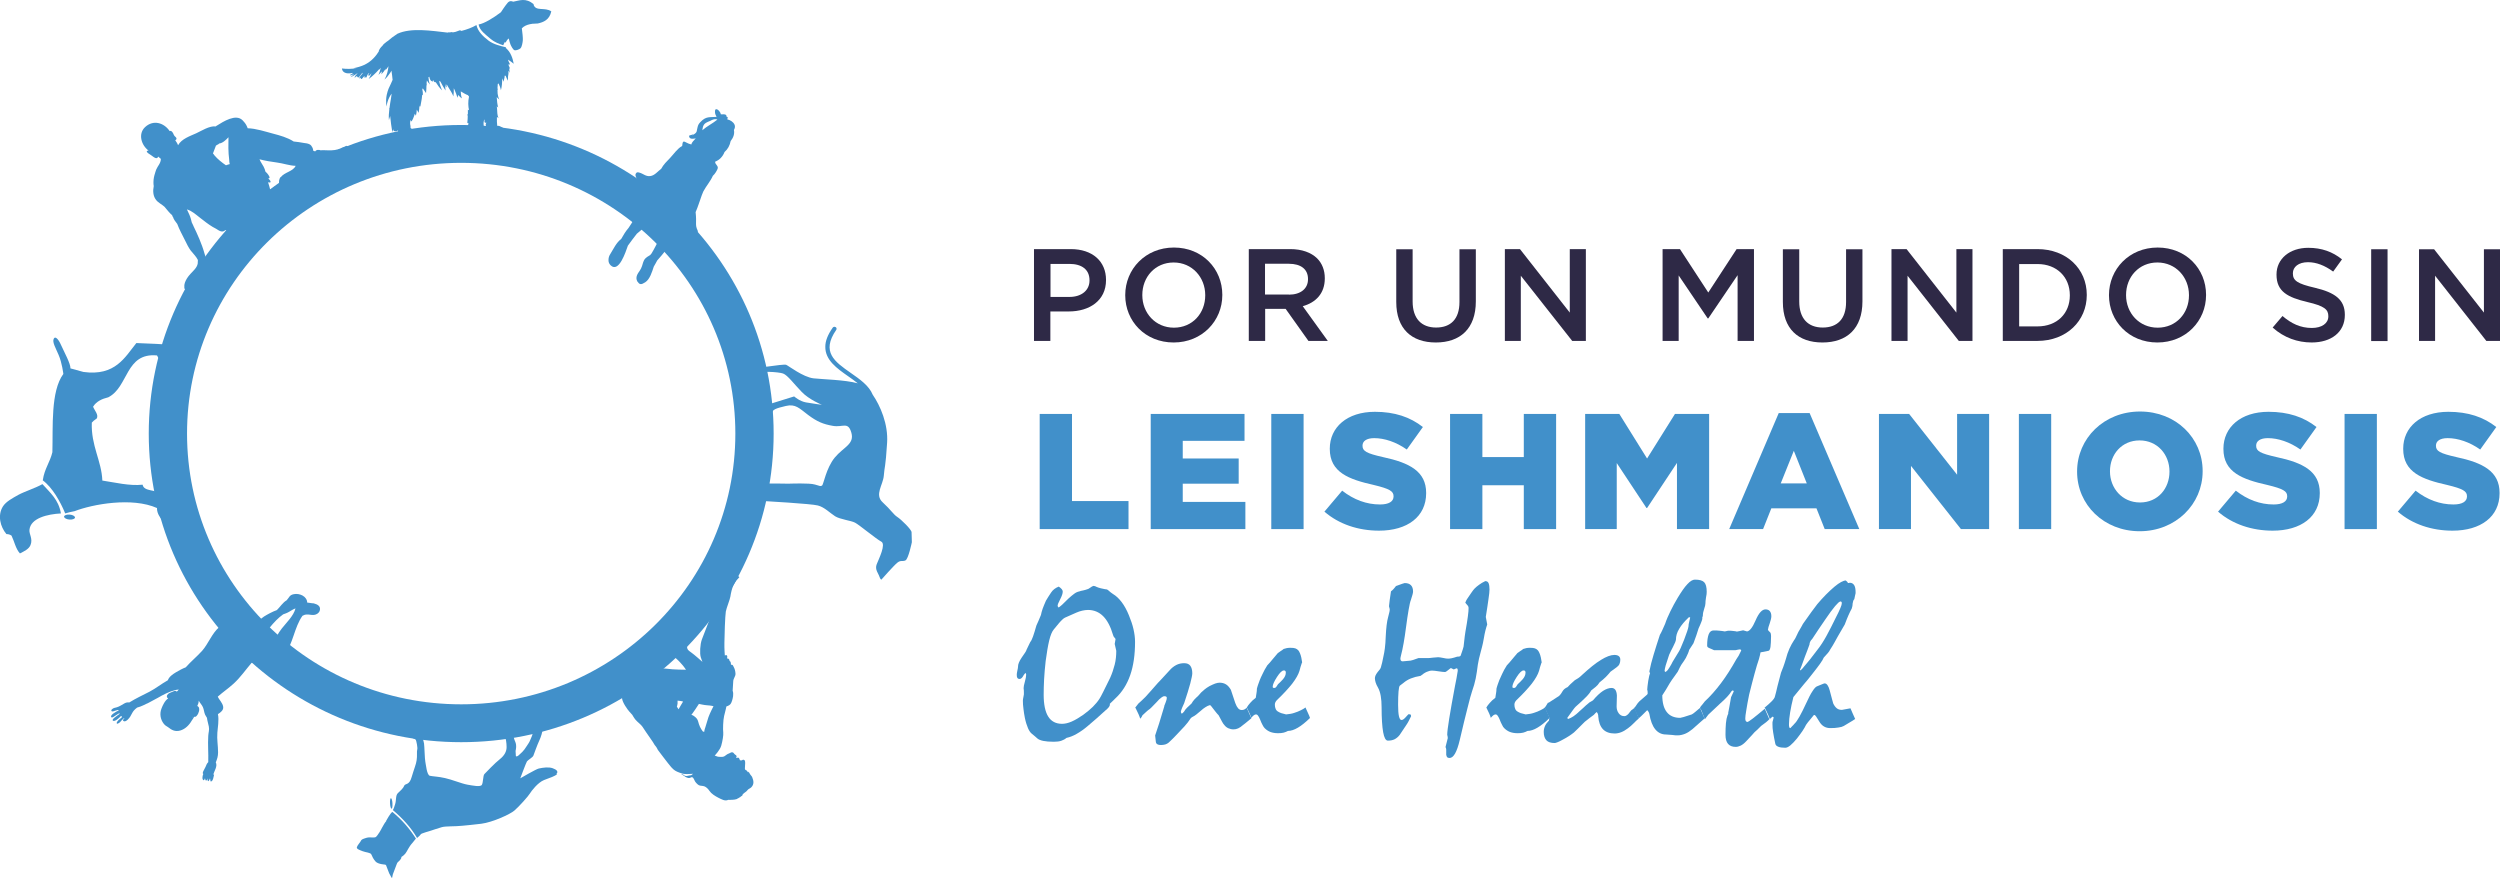 <?xml version="1.0" encoding="UTF-8"?>
<svg id="Capa_2" xmlns="http://www.w3.org/2000/svg" xmlns:xlink="http://www.w3.org/1999/xlink" viewBox="0 0 175.63 61.7">
  <defs>
    <style>
      .cls-1 {
        fill: none;
      }

      .cls-2 {
        clip-path: url(#clippath-1);
      }

      .cls-3 {
        clip-path: url(#clippath-3);
      }

      .cls-4 {
        clip-path: url(#clippath-4);
      }

      .cls-5 {
        clip-path: url(#clippath-2);
      }

      .cls-6 {
        clip-path: url(#clippath-5);
      }

      .cls-7 {
        fill: #2e2946;
      }

      .cls-8 {
        fill: #4190ca;
      }

      .cls-9 {
        clip-path: url(#clippath);
      }
    </style>
    <clipPath id="clippath">
      <rect class="cls-1" width="175.63" height="61.7"/>
    </clipPath>
    <clipPath id="clippath-1">
      <rect class="cls-1" width="175.63" height="61.7"/>
    </clipPath>
    <clipPath id="clippath-2">
      <rect class="cls-1" width="175.63" height="61.7"/>
    </clipPath>
    <clipPath id="clippath-3">
      <rect class="cls-1" width="175.63" height="61.7"/>
    </clipPath>
    <clipPath id="clippath-4">
      <rect class="cls-1" width="175.63" height="61.7"/>
    </clipPath>
    <clipPath id="clippath-5">
      <rect class="cls-1" width="175.63" height="61.7"/>
    </clipPath>
  </defs>
  <g id="Capa_1-2" data-name="Capa_1">
    <g>
      <g class="cls-9">
        <path class="cls-7" d="M75.13,20.86c.87,0,1.41-.48,1.41-1.15v-.02c0-.76-.55-1.15-1.41-1.15h-1.33v2.32h1.33ZM72.64,17.5h2.58c1.53,0,2.48.86,2.48,2.16v.02c0,1.45-1.18,2.2-2.61,2.2h-1.3v2.07h-1.15v-6.45Z"/>
        <path class="cls-7" d="M84.67,20.75v-.02c0-1.25-.92-2.29-2.22-2.29s-2.2,1.02-2.2,2.28v.02c0,1.25.92,2.28,2.22,2.28s2.2-1.01,2.2-2.27M79.05,20.75v-.02c0-1.82,1.42-3.34,3.42-3.34s3.4,1.5,3.4,3.32v.02c0,1.81-1.42,3.33-3.42,3.33s-3.4-1.5-3.4-3.32"/>
        <path class="cls-7" d="M90.55,20.7c.82,0,1.34-.42,1.34-1.08v-.02c0-.69-.5-1.07-1.35-1.07h-1.67v2.16h1.68ZM87.73,17.5h2.91c.82,0,1.47.24,1.89.65.35.35.54.83.54,1.39v.02c0,1.06-.64,1.7-1.55,1.95l1.76,2.44h-1.36l-1.6-2.25h-1.44v2.25h-1.15v-6.45Z"/>
        <path class="cls-7" d="M98.09,21.22v-3.71h1.15v3.67c0,1.2.62,1.83,1.65,1.83s1.64-.6,1.64-1.79v-3.71h1.15v3.66c0,1.92-1.1,2.89-2.81,2.89s-2.78-.97-2.78-2.84"/>
      </g>
      <polygon class="cls-7" points="105.72 17.5 106.78 17.5 110.28 21.96 110.28 17.5 111.41 17.5 111.41 23.95 110.45 23.95 106.84 19.37 106.84 23.95 105.72 23.95 105.72 17.5"/>
      <polygon class="cls-7" points="116.8 17.5 118.02 17.5 120.01 20.55 122 17.5 123.22 17.5 123.22 23.95 122.07 23.95 122.07 19.33 120.01 22.37 119.97 22.37 117.93 19.35 117.93 23.95 116.8 23.95 116.8 17.5"/>
      <g class="cls-2">
        <path class="cls-7" d="M125.25,21.22v-3.71h1.15v3.67c0,1.2.62,1.83,1.65,1.83s1.64-.6,1.64-1.79v-3.71h1.15v3.66c0,1.92-1.1,2.89-2.81,2.89s-2.78-.97-2.78-2.84"/>
      </g>
      <polygon class="cls-7" points="132.88 17.5 133.94 17.5 137.44 21.96 137.44 17.5 138.57 17.5 138.57 23.95 137.61 23.95 134.01 19.37 134.01 23.95 132.88 23.95 132.88 17.5"/>
      <g class="cls-5">
        <path class="cls-7" d="M141.85,18.54v4.39h1.29c1.37,0,2.27-.91,2.27-2.17v-.02c0-1.26-.9-2.19-2.27-2.19h-1.29ZM140.7,17.5h2.43c2.05,0,3.47,1.39,3.47,3.21v.02c0,1.81-1.42,3.22-3.47,3.22h-2.43v-6.45Z"/>
        <path class="cls-7" d="M153.78,20.75v-.02c0-1.25-.92-2.29-2.22-2.29s-2.2,1.02-2.2,2.28v.02c0,1.25.92,2.28,2.22,2.28s2.2-1.01,2.2-2.27M148.16,20.75v-.02c0-1.82,1.42-3.34,3.42-3.34s3.4,1.5,3.4,3.32v.02c0,1.81-1.42,3.33-3.42,3.33s-3.4-1.5-3.4-3.32"/>
        <path class="cls-7" d="M159.66,23.01l.69-.81c.62.53,1.26.84,2.06.84.71,0,1.16-.33,1.16-.81v-.02c0-.46-.26-.71-1.47-.99-1.39-.33-2.17-.74-2.17-1.92v-.02c0-1.1.93-1.87,2.23-1.87.95,0,1.71.28,2.37.81l-.62.86c-.59-.43-1.18-.66-1.77-.66-.67,0-1.06.34-1.06.77v.02c0,.5.3.72,1.56,1.01,1.38.33,2.09.82,2.09,1.89v.02c0,1.21-.96,1.93-2.33,1.93-1,0-1.94-.34-2.72-1.03"/>
      </g>
      <rect class="cls-7" x="166.58" y="17.51" width="1.15" height="6.45"/>
      <polygon class="cls-7" points="174.5 17.51 174.5 21.96 171 17.51 169.94 17.51 169.94 23.95 171.07 23.95 171.07 19.37 174.67 23.95 175.63 23.95 175.63 17.51 174.5 17.51"/>
      <polygon class="cls-8" points="73.04 29.08 75.31 29.08 75.31 35.2 79.28 35.2 79.28 37.17 73.04 37.17 73.04 29.08"/>
      <polygon class="cls-8" points="80.84 29.08 87.43 29.08 87.43 30.97 83.09 30.97 83.09 32.21 87.02 32.21 87.02 33.98 83.09 33.98 83.09 35.26 87.49 35.26 87.49 37.17 80.84 37.17 80.84 29.08"/>
      <rect class="cls-8" x="89.31" y="29.08" width="2.27" height="8.09"/>
      <g class="cls-3">
        <path class="cls-8" d="M93.03,35.96l1.26-1.49c.82.64,1.71.97,2.66.97.62,0,.95-.21.95-.56v-.02c0-.35-.27-.52-1.39-.79-1.74-.39-3.09-.88-3.09-2.53v-.02c0-1.5,1.21-2.59,3.17-2.59,1.39,0,2.48.37,3.37,1.07l-1.13,1.58c-.75-.53-1.57-.8-2.29-.8-.55,0-.82.22-.82.52v.02c0,.37.28.53,1.43.79,1.87.4,3.04,1,3.04,2.52v.02c0,1.65-1.32,2.63-3.31,2.63-1.45,0-2.82-.45-3.84-1.34"/>
      </g>
      <polygon class="cls-8" points="101.87 29.08 104.14 29.08 104.14 32.11 107.05 32.11 107.05 29.08 109.32 29.08 109.32 37.17 107.05 37.17 107.05 34.09 104.14 34.09 104.14 37.17 101.87 37.17 101.87 29.08"/>
      <polygon class="cls-8" points="111.36 29.08 113.76 29.08 115.71 32.21 117.67 29.08 120.07 29.08 120.07 37.17 117.81 37.17 117.81 32.52 115.71 35.69 115.67 35.69 113.58 32.53 113.58 37.17 111.36 37.17 111.36 29.08"/>
      <path class="cls-8" d="M126.93,33.96l-.91-2.29-.92,2.29h1.84ZM124.94,29.02h2.19l3.49,8.15h-2.43l-.58-1.46h-3.17l-.58,1.46h-2.38l3.48-8.15Z"/>
      <polygon class="cls-8" points="132 29.08 134.12 29.08 137.49 33.35 137.49 29.08 139.74 29.08 139.74 37.17 137.76 37.17 134.25 32.73 134.25 37.17 132 37.17 132 29.08"/>
      <rect class="cls-8" x="141.83" y="29.08" width="2.27" height="8.09"/>
      <g class="cls-4">
        <path class="cls-8" d="M152.41,33.14v-.02c0-1.18-.84-2.18-2.1-2.18s-2.08.99-2.08,2.16v.02c0,1.17.85,2.18,2.11,2.18s2.07-.99,2.07-2.16M145.92,33.14v-.02c0-2.32,1.89-4.21,4.42-4.21s4.4,1.86,4.4,4.18v.02c0,2.32-1.9,4.21-4.42,4.21s-4.4-1.86-4.4-4.18"/>
        <path class="cls-8" d="M155.81,35.96l1.26-1.49c.82.64,1.71.97,2.66.97.62,0,.95-.21.95-.56v-.02c0-.35-.27-.52-1.39-.79-1.74-.39-3.09-.88-3.09-2.53v-.02c0-1.5,1.21-2.59,3.17-2.59,1.39,0,2.48.37,3.37,1.07l-1.13,1.58c-.75-.53-1.57-.8-2.29-.8-.55,0-.82.22-.82.52v.02c0,.37.28.53,1.43.79,1.87.4,3.04,1,3.04,2.52v.02c0,1.65-1.32,2.63-3.31,2.63-1.45,0-2.82-.45-3.84-1.34"/>
      </g>
      <rect class="cls-8" x="164.71" y="29.08" width="2.27" height="8.09"/>
      <g class="cls-6">
        <path class="cls-8" d="M168.44,35.96l1.26-1.49c.82.64,1.71.97,2.66.97.62,0,.95-.21.95-.56v-.02c0-.35-.27-.52-1.39-.79-1.74-.39-3.09-.88-3.09-2.53v-.02c0-1.5,1.21-2.59,3.17-2.59,1.39,0,2.48.37,3.37,1.07l-1.13,1.58c-.75-.53-1.57-.8-2.29-.8-.55,0-.82.22-.82.52v.02c0,.37.28.53,1.43.79,1.87.4,3.04,1,3.04,2.52v.02c0,1.65-1.32,2.63-3.31,2.63-1.45,0-2.82-.45-3.84-1.34"/>
        <path class="cls-8" d="M76.43,42.85c-.13,0-.26.02-.4.05-.14.03-.28.08-.42.14l-.79.35c-.06.03-.12.07-.18.13-.07.06-.14.14-.23.24l-.38.46c-.12.14-.23.4-.32.77-.09.37-.17.86-.25,1.45-.05.46-.09.89-.11,1.28-.02.4-.03.76-.03,1.09,0,.68.11,1.2.32,1.53.21.34.54.51.97.51.2,0,.43-.05.68-.16.25-.11.52-.27.82-.48.25-.18.47-.37.66-.55.19-.19.35-.38.47-.57.05-.08.14-.23.26-.48.12-.24.28-.57.49-.99.14-.31.24-.62.32-.93.08-.31.11-.64.11-.97-.03-.16-.07-.32-.11-.48l.06-.35c-.06-.07-.1-.12-.14-.18-.02-.04-.03-.08-.04-.11-.17-.58-.4-1.02-.69-1.31-.29-.29-.65-.44-1.07-.44M71.52,46.8c0-.07.02-.15.06-.25s.1-.21.18-.33c.11-.16.2-.29.26-.38.06-.09.09-.15.09-.18.03-.06.06-.14.11-.23.05-.1.1-.21.16-.33.06-.06.12-.19.19-.38.07-.2.15-.46.24-.78.04-.09.09-.19.14-.31.05-.12.11-.27.18-.43.02-.12.06-.27.12-.44s.14-.35.23-.56c.11-.19.24-.39.36-.57.12-.19.31-.33.54-.42.09.06.16.12.21.18.05.06.07.12.07.17,0,.13-.06.31-.18.54-.12.22-.18.38-.18.46,0,.04.03.08.07.12.04-.02.12-.09.24-.19.11-.11.26-.25.45-.44.15-.14.29-.25.41-.34.12-.09.24-.14.35-.16.07-.03.16-.05.27-.07.11-.02.23-.06.37-.11.07-.04.13-.08.17-.11.04-.03.1-.07.18-.1l.12.02s.18.1.41.15c.22.05.37.08.43.08.05.03.11.07.17.13.06.06.15.12.25.19.22.13.42.32.61.57.19.25.36.56.51.93.14.34.25.66.32.97.07.31.11.6.11.89,0,.9-.11,1.68-.34,2.34-.23.66-.58,1.21-1.04,1.63-.04.04-.1.1-.16.16-.06.06-.14.14-.23.22v.09c-.01.05-.04.11-.09.17-.05.06-.12.13-.22.21-.2.18-.41.37-.61.55-.21.18-.42.37-.64.55-.27.23-.53.41-.78.55-.24.14-.48.23-.71.28-.1.09-.22.15-.36.2-.14.05-.32.07-.53.07-.31,0-.55-.02-.74-.06-.19-.04-.33-.1-.41-.17-.05-.05-.11-.1-.17-.15-.07-.05-.14-.11-.23-.19-.09-.07-.18-.2-.26-.38-.08-.19-.16-.43-.22-.72-.04-.22-.08-.43-.1-.64-.03-.21-.04-.4-.04-.58,0-.05.01-.14.04-.27.03-.12.04-.22.03-.28,0-.12,0-.23-.02-.32,0-.1.03-.25.09-.46s.09-.38.09-.5c0-.03-.02-.07-.05-.12-.09.1-.15.19-.19.27-.03.05-.07.09-.11.12-.04.03-.08.04-.12.04-.06,0-.11-.02-.14-.07-.04-.05-.05-.12-.05-.22,0-.06.01-.16.04-.29.03-.13.05-.23.05-.3"/>
        <path class="cls-8" d="M79.75,49.72s.05-.08.09-.12c.03-.05.08-.1.13-.17.05-.04.12-.11.21-.19.09-.08.19-.18.29-.28.1-.11.22-.24.36-.4.14-.16.31-.35.51-.58.09-.09.2-.21.33-.35.13-.14.29-.31.47-.51.15-.18.32-.31.49-.4.17-.09.36-.13.56-.13s.34.06.43.18c.09.12.14.3.14.53,0,.12-.05.36-.14.71-.09.35-.24.81-.43,1.39-.05.11-.1.21-.14.31-.03.07-.05.13-.07.19s-.02.09-.02.12c0,.03.02.07.06.12.03-.02.05-.04.08-.06.02-.03.05-.06.09-.1.04-.08.11-.17.2-.26.09-.09.2-.19.32-.3.05-.09.11-.18.19-.27.08-.09.17-.17.26-.25.02-.02.05-.06.09-.1.04-.05.08-.1.13-.15.07-.07.16-.14.25-.22s.21-.15.34-.23c.15-.08.28-.13.4-.18.12-.04.22-.06.31-.06.17,0,.32.04.45.12.13.08.24.21.34.38.11.33.21.64.31.93.06.17.13.29.2.37.07.08.16.12.25.12.07,0,.14-.01.19-.04.06-.03.11-.07.16-.12l.33.74c-.09.08-.19.15-.29.24-.1.08-.19.16-.29.23-.12.11-.24.19-.35.24-.11.05-.22.07-.33.07-.13,0-.25-.03-.36-.08-.11-.05-.21-.13-.29-.24-.04-.04-.1-.12-.16-.24-.07-.12-.14-.26-.23-.43-.07-.07-.15-.16-.24-.28-.09-.12-.19-.25-.32-.41l-.07-.02c-.1.03-.21.08-.31.15-.1.06-.21.15-.32.25-.25.22-.42.35-.53.4-.11.05-.18.12-.22.19-.08.13-.21.3-.39.5-.18.2-.42.45-.69.73-.07.07-.14.14-.21.21-.07.07-.14.13-.21.2-.07.06-.15.1-.24.13-.09.02-.19.04-.3.04-.22,0-.34-.07-.36-.22-.02-.15-.04-.3-.05-.45.08-.23.17-.51.28-.85.1-.34.22-.74.36-1.19,0-.03,0-.06.03-.11.02-.05.04-.11.07-.18.03-.07.05-.13.06-.18.01-.05.02-.1.02-.13s-.01-.07-.04-.09c-.03-.02-.07-.03-.13-.03-.06,0-.13.03-.22.1-.09.06-.2.17-.32.31-.15.16-.28.29-.37.38-.09.09-.16.15-.19.16-.05.04-.12.09-.19.16-.07.07-.16.15-.25.23-.01.02-.03.05-.05.1-.02.04-.06.09-.11.14-.02-.08-.06-.18-.11-.3-.06-.12-.13-.27-.21-.44"/>
        <path class="cls-8" d="M90.19,47.1c-.12,0-.28.15-.48.46-.2.31-.3.54-.3.68,0,.03,0,.05.02.07.01.01.04.02.09.02.06,0,.11-.03.15-.09.04-.06.07-.12.11-.17.06-.05.12-.11.18-.17.06-.06.11-.12.17-.18.07-.08.11-.15.15-.23.03-.07.05-.15.05-.23,0-.05,0-.09-.03-.12-.02-.03-.05-.04-.09-.04M87.58,49.72c.06-.11.15-.23.25-.34.1-.12.23-.24.39-.36.02-.11.03-.21.05-.32.02-.11.03-.21.03-.32.02-.07.04-.16.08-.27.03-.1.07-.21.12-.33.05-.12.11-.27.2-.44.08-.18.19-.38.33-.6.12-.12.24-.26.36-.41.13-.15.25-.3.38-.45.06-.05.12-.09.2-.14.07-.04.14-.09.21-.15.07-.02.14-.04.22-.06.08-.02.17-.02.27-.02.14,0,.25.01.33.04.08.03.15.07.21.14.04.04.07.11.11.19.04.09.07.19.1.32.02.11.04.23.06.35,0-.03,0-.02-.03.04-.02.06-.05.15-.09.28l-.07.26c-.08.26-.25.56-.51.9-.27.34-.63.73-1.08,1.16-.04.04-.07.09-.1.14-.03.06-.04.12-.04.18,0,.11.02.21.06.3.04.09.1.15.18.19.04.03.11.06.21.1.1.03.21.06.34.09.21-.02.41-.05.58-.11.17-.05.33-.12.47-.19.03-.02.07-.04.13-.07.06-.03.12-.07.18-.12.07.16.13.3.19.42.06.12.1.23.13.32-.31.3-.59.53-.85.68-.25.15-.49.23-.7.23-.09.05-.19.09-.3.12s-.24.04-.4.04c-.2,0-.38-.03-.54-.09-.15-.06-.28-.15-.39-.26-.05-.05-.11-.13-.16-.24-.06-.1-.11-.23-.17-.38-.05-.12-.1-.21-.14-.26-.04-.06-.09-.09-.15-.09-.04,0-.09.02-.15.06-.05.04-.11.1-.18.18-.02-.08-.06-.18-.11-.3-.06-.12-.13-.27-.21-.44"/>
        <path class="cls-8" d="M104.38,40.83c.09,0,.16.05.2.15.04.1.06.24.06.43,0,.12-.02.35-.07.67-.04.32-.11.74-.19,1.26l.1.53c-.04.12-.09.27-.13.44s-.08.35-.11.55c-.04.23-.08.42-.12.57-.04.16-.07.28-.1.38-.04.17-.08.32-.12.47-.03.14-.06.28-.08.42-.04.34-.09.66-.15.97-.06.3-.15.6-.25.88-.07.2-.18.6-.32,1.17-.15.58-.33,1.33-.55,2.27-.1.42-.21.74-.33.95s-.25.31-.39.31c-.07,0-.12-.02-.16-.05-.03-.03-.05-.09-.07-.17,0-.03,0-.06,0-.09,0-.03,0-.13,0-.28,0-.06-.02-.12-.05-.18l.16-.63c0-.07-.02-.15-.04-.23,0-.19.05-.57.14-1.14.09-.57.23-1.34.41-2.31.07-.32.13-.66.19-1.04,0-.06,0-.11-.02-.14-.01-.03-.03-.04-.07-.04-.06.03-.12.05-.19.08l-.2-.1s-.1.06-.2.15c-.1.09-.18.13-.22.13-.1,0-.25-.02-.45-.05-.2-.03-.35-.05-.45-.05-.12,0-.25.03-.38.09-.14.06-.28.16-.43.28-.26.04-.48.1-.68.18-.2.08-.38.19-.53.32-.08.06-.16.12-.25.19-.04.04-.07.17-.09.4-.02.23-.03.54-.03.94,0,.37.02.64.06.81.04.17.1.26.17.26.05,0,.09-.01.13-.04.04-.02.08-.06.14-.12.03-.04.07-.08.11-.12.04-.04.08-.08.11-.12h.07s.07,0,.09.02c.02.03.03.07.03.12-.06.12-.11.23-.16.32-.05.1-.1.18-.14.24-.17.25-.33.5-.5.75-.1.13-.22.23-.35.3-.14.07-.29.1-.48.1-.15,0-.26-.2-.33-.59-.07-.39-.11-.98-.11-1.76,0-.3-.02-.56-.06-.79-.04-.22-.1-.42-.19-.58-.08-.14-.14-.26-.17-.37-.03-.11-.05-.2-.05-.28,0-.06.01-.13.04-.2.03-.07.08-.15.14-.23.07-.09.13-.16.17-.21.04-.06.06-.1.07-.14.03-.09.06-.2.09-.34.03-.14.06-.3.1-.48.03-.12.06-.3.09-.52.03-.23.05-.5.06-.82.03-.6.08-1.06.17-1.37.09-.31.12-.5.11-.56l-.05-.2c.01-.11.03-.26.05-.44.02-.18.05-.38.09-.61.05-.03.1-.08.16-.14.06-.06.12-.14.19-.23.38-.14.58-.21.61-.21.2,0,.34.05.44.15.1.1.15.25.15.44,0,.05-.01.13-.04.23-.03.1-.07.22-.11.36-.05.12-.1.35-.16.69-.06.33-.12.76-.19,1.28-.05.38-.1.73-.16,1.06-.06.33-.12.64-.2.93-.01.04-.02.08-.03.14,0,.08.01.14.04.17.03.04.07.05.12.05.2-.02.39-.03.55-.05.05,0,.24-.06.56-.18h.63c.09,0,.21,0,.38-.03.17-.02.29-.03.37-.03.08,0,.19.02.35.05.16.04.28.05.36.05.07,0,.15-.01.25-.03.1-.02.23-.06.38-.11.07,0,.13,0,.18-.02.05-.02.07-.04.07-.07.03-.07.06-.16.09-.26.04-.1.07-.22.11-.36.01-.12.03-.27.05-.44.02-.17.04-.38.08-.61.08-.43.13-.78.17-1.06.04-.28.05-.47.05-.58,0-.04,0-.08-.02-.12s-.03-.07-.06-.09c-.04-.05-.09-.11-.15-.18.04-.11.08-.19.12-.25.13-.19.23-.35.32-.47.09-.13.16-.22.21-.27.09-.09.19-.18.32-.27.12-.09.27-.18.44-.26"/>
        <path class="cls-8" d="M107.03,47.1c-.12,0-.28.15-.48.46-.2.31-.3.54-.3.68,0,.03,0,.05.02.07.01.01.04.02.09.02.06,0,.11-.03.15-.09.04-.06.07-.12.11-.17.06-.05.12-.11.18-.17.06-.06.11-.12.17-.18.07-.08.11-.15.15-.23.03-.07.05-.15.05-.23,0-.05,0-.09-.03-.12-.02-.03-.05-.04-.09-.04M104.41,49.72c.06-.11.15-.23.25-.34.1-.12.23-.24.39-.36.02-.11.03-.21.05-.32.02-.11.03-.21.03-.32.02-.07.04-.16.08-.27.03-.1.07-.21.12-.33.05-.12.12-.27.2-.44.08-.18.19-.38.33-.6.12-.12.24-.26.36-.41.12-.15.25-.3.38-.45.06-.05.12-.09.2-.14.07-.04.14-.09.21-.15.07-.02.14-.04.22-.06.08-.02.17-.02.27-.02.14,0,.25.01.33.04.08.03.15.07.21.14.04.04.07.11.11.19.04.09.07.19.1.32.02.11.04.23.06.35,0-.03,0-.02-.03.04-.02.06-.05.15-.09.28l-.07.26c-.08.26-.25.56-.51.9-.27.34-.63.73-1.08,1.16-.04.04-.07.09-.1.14-.03.06-.04.12-.04.18,0,.11.02.21.06.3.04.09.1.15.18.19.04.03.11.06.21.1.1.03.21.06.34.09.21-.02.41-.05.58-.11.17-.05.33-.12.47-.19.03-.02.07-.04.13-.07.06-.03.12-.07.18-.12.07.16.13.3.19.42.06.12.1.23.13.32-.31.3-.59.53-.85.68-.25.15-.49.23-.7.23-.09.05-.19.09-.3.12s-.24.04-.4.04c-.2,0-.38-.03-.54-.09-.15-.06-.28-.15-.39-.26-.06-.05-.11-.13-.16-.24-.06-.1-.11-.23-.17-.38-.05-.12-.1-.21-.14-.26-.04-.06-.09-.09-.15-.09-.04,0-.09.02-.15.06-.05.04-.11.1-.18.18-.02-.08-.06-.18-.11-.3-.06-.12-.13-.27-.21-.44"/>
        <path class="cls-8" d="M108.79,49.37l.74-.48s.06-.06.1-.11c.04-.05.08-.11.13-.2.04-.07.09-.13.15-.18.06-.05.13-.09.22-.13.04-.05.11-.12.19-.2.08-.08.19-.18.31-.28.06-.03.14-.08.23-.14.09-.06.19-.14.3-.25.5-.46.93-.81,1.31-1.04.37-.23.69-.35.94-.35.14,0,.25.03.32.09.07.06.1.14.1.25s-.02.21-.06.3c-.04.09-.11.16-.19.22-.14.1-.28.21-.44.32-.09.11-.19.23-.32.36-.13.13-.27.25-.44.38-.05.07-.1.13-.14.19-.03.03-.08.08-.16.15-.08.07-.18.15-.3.24-.06.12-.17.27-.36.46-.18.19-.43.41-.73.68-.04.04-.11.12-.21.26-.1.14-.23.31-.38.53l.06.07c.12-.04.25-.1.38-.19.13-.09.28-.21.43-.36.19-.17.34-.3.45-.41.12-.1.2-.17.25-.21.04-.02.08-.04.11-.06.04-.02.08-.05.13-.08.25-.3.49-.52.7-.66.22-.14.42-.21.61-.21.11,0,.2.05.26.13.06.09.1.22.11.4,0,.27-.02.53-.02.77,0,.17.04.33.14.47.1.14.23.21.4.21.05,0,.1-.01.14-.04.05-.03.09-.06.14-.11.04-.05.08-.09.11-.14.03-.04.07-.09.11-.13.02-.01.05-.03.09-.06.04-.03.08-.06.12-.1.08.16.14.3.19.42.05.12.09.23.12.32-.13.11-.25.23-.37.35-.12.12-.25.24-.39.34-.16.12-.32.22-.48.28-.15.06-.31.09-.46.09-.35,0-.63-.1-.82-.3-.19-.2-.3-.5-.33-.9,0-.05,0-.1-.02-.15-.01-.05-.04-.1-.09-.16-.03.03-.06.05-.09.08-.03.03-.07.07-.11.12-.07.05-.16.12-.27.2-.11.08-.23.18-.37.29-.19.19-.35.35-.48.48-.13.12-.22.21-.28.27-.11.09-.24.18-.38.27-.15.09-.31.19-.49.28-.11.06-.21.11-.3.14-.08.03-.14.05-.18.05-.26,0-.46-.06-.58-.19-.12-.13-.19-.32-.19-.59,0-.15.03-.28.09-.42.06-.13.16-.26.28-.38.01-.07.02-.13.02-.17,0-.03,0-.05-.02-.08-.01-.03-.03-.06-.05-.1-.03-.07-.07-.16-.11-.25-.04-.1-.09-.2-.14-.3.02-.02.05-.06.09-.13s.09-.14.14-.23"/>
        <path class="cls-8" d="M118.72,43.38l-.06-.03c-.31.29-.54.56-.69.82-.16.26-.23.51-.23.75,0,.04-.02.1-.05.19-.04.09-.09.2-.16.34-.09.17-.18.35-.27.55-.1.3-.18.55-.24.74-.05.19-.08.32-.08.4l.05.07s.11-.05.18-.15c.07-.09.15-.23.25-.4.04-.1.11-.21.19-.34.08-.13.17-.28.28-.46.09-.12.23-.42.42-.91.19-.49.29-.8.31-.94,0-.11.02-.21.05-.32.02-.1.05-.21.07-.31M114.82,49.72c.05-.05.1-.12.15-.2.05-.08.11-.16.2-.25l.54-.47s.03-.04.04-.06c0-.03,0-.07,0-.11,0-.07-.01-.13-.03-.17,0-.12.03-.33.07-.62.05-.29.09-.47.13-.52l-.05-.15c.07-.36.17-.76.3-1.18s.27-.89.44-1.39c.05-.09.11-.19.17-.33s.13-.28.2-.45c.09-.28.22-.57.37-.88.15-.31.32-.62.51-.94.26-.43.48-.75.68-.96.2-.22.38-.32.53-.32.32,0,.53.06.65.18.12.12.18.35.18.68,0,.09-.01.22-.05.4-.03.18-.04.32-.04.41s-.03.22-.09.39c-.06.17-.09.32-.09.46,0,.04-.02.09-.04.13v.11c-.01.07-.05.17-.09.27-.04.11-.1.24-.17.39-.04.14-.09.29-.15.47-.06.18-.13.37-.21.58-.03.05-.07.12-.13.2-.05.08-.11.17-.17.26-.02.07-.04.15-.08.24-.04.09-.09.2-.15.32-.03.06-.08.14-.13.21-.05.08-.12.17-.2.29-.03.05-.07.12-.11.2-.04.08-.08.17-.13.27-.06.09-.14.2-.24.34-.1.13-.21.29-.33.48-.17.3-.34.58-.52.85,0,.52.11.92.32,1.18.21.27.53.4.94.4.03,0,.11-.02.25-.06.14-.04.32-.1.56-.18.07-.04.16-.1.25-.18s.21-.17.33-.28l.32.74c-.14.12-.28.25-.43.38-.14.13-.29.26-.43.38-.17.14-.34.25-.51.32-.18.07-.35.11-.52.11-.09,0-.22,0-.4-.03-.18-.02-.32-.03-.41-.03-.31,0-.56-.12-.76-.36-.2-.24-.34-.61-.42-1.09-.01-.05-.03-.09-.05-.13-.02-.04-.05-.08-.1-.13-.07.07-.15.15-.25.25-.1.1-.21.21-.35.33l-.33-.74Z"/>
        <path class="cls-8" d="M119.43,49.72l.03-.06s.07-.1.13-.16c.05-.06.11-.14.18-.23.39-.36.76-.78,1.13-1.27.37-.49.73-1.06,1.09-1.7.04-.06.09-.14.15-.23.05-.1.11-.22.18-.36,0-.03,0-.06-.03-.07s-.04-.02-.08-.02c-.03,0-.09.01-.16.03-.07.02-.13.03-.17.03h-1.02s-.12,0-.22,0c-.1,0-.17,0-.22,0-.06-.03-.11-.05-.15-.07-.05-.02-.09-.04-.14-.06-.06-.02-.12-.05-.15-.08-.04-.03-.05-.08-.05-.12,0-.34.04-.61.11-.79.07-.18.19-.27.34-.27s.3,0,.43.02c.13.01.25.03.36.05.08-.02.16-.03.23-.05.15,0,.27,0,.38.02.1.01.18.02.24.04.07-.02.14-.03.21-.04.07-.01.14-.03.23-.05l.27.08c.19-.02.39-.28.61-.79.22-.51.45-.76.69-.76.13,0,.23.04.3.12.07.08.11.2.11.36,0,.12-.04.29-.11.49-.07.2-.12.35-.13.46.01.02.03.05.04.07.02.02.05.05.09.09.03.02.06.06.07.11.01.05.02.11.02.19,0,.32-.02.57-.04.75-.03.17-.08.27-.14.27l-.56.11c-.01.05-.02.12-.04.2-.02.08-.04.17-.07.27-.09.27-.2.61-.31,1.03-.11.41-.24.9-.38,1.47-.09.45-.16.82-.2,1.1-.05.28-.07.47-.07.57,0,.09.01.15.04.19.03.04.07.06.12.06.03,0,.15-.08.35-.23.21-.16.49-.39.86-.7l.32.74c-.06.06-.13.13-.23.21-.1.08-.22.17-.35.26-.06.06-.12.12-.2.2-.08.07-.17.16-.27.25-.1.11-.19.22-.29.32-.1.11-.19.21-.29.31-.13.14-.26.24-.38.3-.13.06-.24.09-.35.09-.24,0-.42-.07-.54-.21-.12-.14-.18-.35-.18-.64,0-.31.01-.58.03-.81.02-.23.06-.41.11-.55.02-.04.04-.08.05-.11,0-.05,0-.13.03-.22.02-.09.04-.2.06-.32.03-.21.07-.42.11-.63.06-.13.12-.27.19-.41,0-.03-.02-.05-.07-.07l-.08.05c-.08.13-.19.27-.32.41-.13.14-.29.29-.47.45-.28.26-.56.53-.85.8-.02.03-.05.07-.09.12-.04.05-.09.12-.15.2-.03-.06-.06-.15-.1-.25-.04-.1-.08-.21-.13-.34-.01-.03-.02-.06-.04-.09-.02-.03-.04-.05-.06-.07"/>
        <path class="cls-8" d="M129.28,42.26c-.06,0-.18.11-.36.32-.18.21-.41.53-.69.94-.16.23-.31.46-.47.69s-.3.45-.45.68c-.07.06-.11.13-.14.19-.03.06-.05.13-.05.2-.11.3-.21.58-.32.85-.1.28-.18.51-.24.66-.06.16-.1.25-.11.27l.04.04c.11-.1.2-.2.28-.31.11-.12.24-.29.4-.48.15-.2.33-.43.53-.69.2-.25.4-.56.61-.94.21-.38.43-.82.67-1.31.14-.27.24-.48.31-.65.07-.16.1-.27.1-.34,0-.04,0-.07-.02-.09-.01-.02-.04-.04-.09-.04M123.96,49.72c.12-.1.21-.18.28-.24.07-.06.12-.11.16-.15.09-.08.16-.16.21-.23.06-.08.08-.14.09-.2.05-.18.11-.41.17-.69.07-.27.15-.59.25-.95.05-.11.1-.24.16-.41.06-.16.12-.35.18-.55.07-.27.15-.51.25-.73.1-.22.21-.42.33-.6.04-.05.08-.11.11-.18.04-.07.08-.16.12-.25.04-.09.09-.19.16-.3.07-.12.15-.25.23-.41.22-.32.42-.6.59-.83.17-.23.31-.42.42-.56.2-.23.39-.45.59-.65.2-.2.4-.39.6-.56.19-.16.35-.27.48-.34s.25-.11.33-.11c.08.06.13.12.16.18.04,0,.08,0,.12-.02.14,0,.24.06.31.17.07.11.1.28.1.5,0,.05,0,.11-.03.19-.02.08-.04.17-.06.29-.04.04-.07.09-.08.14-.02.06-.03.12-.04.18,0,.08-.01.14-.02.19-.01.05-.03.1-.04.15-.07.13-.15.29-.23.47-.08.19-.17.4-.26.65-.06.09-.12.21-.21.36-.08.15-.18.32-.29.5-.05.1-.12.23-.21.38-.08.15-.19.33-.32.53-.03.07-.09.16-.17.25s-.17.19-.28.31c-.03.09-.12.24-.27.45-.15.21-.36.48-.63.82-.13.17-.3.38-.51.62-.21.25-.45.54-.72.88-.1.4-.18.76-.23,1.08s-.08.59-.08.82c0,.09,0,.16.02.21.01.05.04.07.08.07.03-.04.07-.08.12-.13.05-.05.11-.1.16-.17.1-.09.22-.26.36-.51s.3-.57.48-.96c.16-.35.3-.63.43-.82.12-.19.23-.31.31-.34l.29-.12c.06-.02.1-.04.15-.06.04-.02.08-.03.11-.03.07,0,.14.04.2.13.06.09.11.2.15.36.07.27.13.49.17.64.04.15.07.23.07.26.07.16.16.28.26.36.1.08.22.11.36.11.17-.03.37-.07.6-.11.04.11.09.22.15.35.06.12.12.26.18.4-.13.09-.26.17-.4.25-.13.08-.27.16-.4.24-.09.05-.21.09-.38.11-.16.03-.35.04-.57.04-.33,0-.59-.15-.77-.46-.18-.31-.29-.46-.33-.46h-.05c-.09.11-.18.22-.27.33-.1.11-.19.23-.28.36-.06.12-.14.27-.25.43-.11.16-.24.34-.39.53-.18.22-.34.38-.47.49-.14.11-.25.16-.35.16-.21,0-.37-.02-.49-.07-.12-.05-.19-.11-.21-.21-.06-.3-.12-.56-.15-.79-.04-.22-.05-.41-.05-.57,0-.05,0-.09,0-.13,0-.04.01-.07.02-.1.02-.07.04-.15.06-.23,0-.03,0-.05-.02-.06-.01-.01-.04-.02-.07-.02-.02.02-.04.05-.07.07-.03.03-.07.06-.11.09-.02-.07-.06-.17-.11-.29-.06-.12-.13-.27-.21-.45"/>
        <path class="cls-8" d="M37.5.3c-.58-.48-.99-.26-1.45-.18-.1-.05-.25-.08-.39.08-.2.24-.43.6-.47.66-.54.41-1.18.8-1.57.86.08.43.49.7.82.99.36.3.64.37.91.47.04-.08.08-.15.12-.24.04.02.03.05.05.07.05-.13.12-.23.22-.31.04.17.08.31.12.42.05.11.17.37.29.41.1.03.34-.06.42-.14.1-.11.15-.42.16-.57.01-.17-.03-.53-.07-.83.14-.15.34-.24.57-.29l.17-.03c.12-.01.25-.02.38-.02.4-.09.82-.25.95-.85-.45-.32-1.11.03-1.25-.49"/>
        <path class="cls-8" d="M28.41,9.62c.41.02,1.01.13,1.14-.24-.18-.14-.47-.23-.68-.36-.02-.04-.04-.08-.06-.13.02,0,.03.01.05.02-.06-.15-.06-.29-.03-.42,0-.02.01-.04.02-.06.02.03.04.07.06.11.07-.12.14-.25.18-.39.02-.05.03-.11.05-.16.03.04.05.09.07.14.05-.13.06-.28.07-.43.05.08.09.15.13.23.04-.18.05-.37.06-.55,0,0,0,0,0,0,0,.08,0,.15.04.08,0,0,0,0,0,0,0,.01.01.02.02.03.03-.18.07-.36.1-.55.01-.09.02-.19.03-.29h0s.03.02.05.04c0-.15-.01-.3-.05-.45.01,0,.03.01.05.03-.01-.02-.02-.06-.03-.1.08.12.17.24.25.37.02-.19.03-.37.03-.56,0,0,.01.02.02.02-.02-.12-.01-.24.01-.35,0,0,0,0,0,0,.06.1.13.2.22.29-.07-.16-.1-.33-.11-.5,0,0,0-.01,0-.02.01,0,.03,0,.06-.03.02.14.07.25.16.32.02-.07.04.02.08.04,0-.05,0-.11.04-.12.03.12.11.17.17.14.13.21.27.41.45.58-.1-.22-.17-.44-.21-.67.03.01.06.03.09.05.11.22.23.43.36.63-.02-.16-.03-.33-.04-.49.03.1.03.22.11.27.02-.05-.03-.18.02-.2.04.07.08.14.12.21.13.21.26.4.34.62.03-.18.03-.38.03-.57.01.02.03.05.04.08,0,0,0,.01.01.02,0,0,0,0,0,0h0c.08.18.15.37.21.57.02-.07.03-.13.05-.2.08.09.16.18.26.24-.06-.17-.08-.33-.08-.49.19.12.39.23.54.28-.07.02.02.04.04.08-.08.38-.06.69,0,.96-.04,0-.05-.03-.08-.04,0,.12,0,.23,0,.33h-.04s.02.09.03.13c0,.15-.01.29-.03.46.03.05.06.03.08.01,0,.03,0,.05-.01.08-.02.09-.03.18-.02.28.05-.07.1-.12.17-.16v.19s-.03.05-.05.08c.01.02.02.03.03.03,0,.02,0,.04,0,.07,0,.05.01.1.04.15,0-.05.03-.09.05-.13,0-.01.02-.02.03-.03.06,0,.1-.02.14-.03h0s0,.08,0,.08c0,.03,0,.05.01.08,0,.01,0,.03.01.05,0,0,0,.02.02.03,0,0,.02.01.03.01.01,0,.02,0,.03,0,0,0-.01,0-.02,0,0,0-.02,0-.02-.01,0-.01,0-.02,0-.03,0-.01,0-.03.01-.04.01-.02.03-.04.04-.06v-.02s.03.01.03.02c-.14.62.87.61,1.27.43.03-.31-.48-.3-.62-.43-.08-.31-.17-.62-.05-.89,0,.02,0,.05.01.07,0,.06-.02.13.02.14,0,.02,0,.04.01.06.03-.02.06-.04.08-.06,0,.01,0,.03.01.04,0,0,0,.02-.01.03-.02.04-.03.08-.04.13.01,0,.03-.02.04-.03-.02.07-.03.14-.05.21.04-.03.09-.06.13-.09.01.02.03.04.04.07-.11.03-.16.11-.16.24.13-.03.09.06.16.14.41.15.71.11,1.09-.06.06-.09-.01-.17.04-.2.03,0,.08,0,.08-.04-.23-.04-.32-.22-.55-.19,0-.01,0-.02,0-.04-.01-.08-.02-.16-.02-.24,0-.11,0-.22,0-.35.03.03.07.06.11.09-.09-.22-.09-.43-.1-.65,0-.06-.01-.12-.02-.19.03.03.06.07.1.1-.06-.23-.09-.46-.1-.69,0-.02,0-.03,0-.05.05.06.11.12.18.17-.07-.13-.1-.27-.12-.41,0-.08-.01-.16-.01-.24,0-.03.02-.07.03-.1h-.03s0-.05,0-.07c0-.09.01-.18.02-.27.01-.02.03-.03.06-.03.07.15.13.3.16.47.07-.26.09-.54.09-.82v-.02c.04.08.06.16.08.24.04-.1.07-.21.09-.33,0-.03,0-.06,0-.09.02,0,.05,0,.07,0,.05.12.1.24.16.35,0-.11,0-.22.01-.32,0,0,0,.01,0,.02.03-.12.04-.25.03-.39,0,0,.02,0,.02.01.02.04.04.09.06.13,0-.05,0-.1-.01-.15,0,0,0,0,0-.01,0,0,0,0,0,0,0-.05-.01-.09-.02-.14,0,0,.02.01.03.02.02-.11-.02-.16-.06-.22,0-.01,0-.03,0-.04,0-.02-.01-.04-.02-.07.07,0,.1.1.09-.04-.04-.09-.1-.17-.12-.28.14.08.27.19.4.29-.04-.19-.08-.38-.17-.58-.04-.1-.1-.2-.17-.3-.04-.05-.08-.1-.12-.14-.02-.02-.04-.04-.07-.07h-.02v-.07c-.38-.09-.88-.21-1.21-.46-.39-.3-.75-.63-.86-1.1-.31.18-.66.31-1.05.41-.05,0-.06-.05-.12-.04-.18.06-.42.19-.61.12-.1.07-.12-.02-.24.04-1.15-.13-2.57-.36-3.53.08-.35.24-.44.3-.64.48l-.13.09c-.18.16-.18.12-.28.27-.13.12-.23.25-.28.42.02-.03.03-.05.05-.06-.12.19-.25.37-.4.52-.18.19-.39.34-.63.46-.24.11-.51.19-.78.24.07,0,.15,0,.22,0-.35.06-.72.06-1.03.02.05.4.51.37.77.31-.06.11-.14.09-.21.15.11.08.18-.07.28-.04-.53.39.03.07.27-.1-.11.16-.22.18-.21.35.09-.15.16-.16.23-.03.13-.03.22-.32.35-.34-.07.13-.28.29-.25.41.13-.11.11-.04.09.02.12.07.18-.2.29-.19-.02.04-.07.09-.04.12.08-.12.08-.08.09-.01.01,0,.03,0,.04,0,.09-.12.08-.3.23-.32-.03.06-.15.14-.03.18.07-.02.12-.13.18-.17-.06.13-.12.27-.2.4.26-.19.5-.42.72-.67,0,0,0,0,.01-.01,0,0,0,.02,0,.03.04-.05.08-.09.12-.14-.04.17-.09.34-.16.5.07-.07.14-.15.21-.22.01,0,.02-.02.03-.03-.01.07-.02.14-.04.21.12-.12.22-.25.31-.4-.01.04-.02.09-.04.13.09-.09.16-.19.23-.3-.03.32-.11.64-.28.94.15-.13.28-.29.39-.46.04-.05.07-.11.1-.17.03.21.06.42.08.64,0,0,0,0,0,.01-.07.18-.17.37-.26.57-.02.05-.05.1-.06.16-.01.03-.02.06-.03.08l-.02.08c-.03.11-.06.22-.07.33-.03.22-.01.44,0,.65.05-.21.1-.42.19-.6.04-.09.09-.18.15-.26l.03-.04s0,.07-.01.1c-.02.19-.06.38-.09.57-.02.12-.04.24-.05.36h-.02s0,.05.01.07c-.03.25-.05.51-.03.76.03-.1.06-.19.09-.29.04.37.08.76.15,1.13.02-.07.04-.14.06-.2.01.04.03.08.04.12.13.04.25.04.3-.06.02.14-.02.23-.04.32.09.01.08.14.2.12l.24.04Z"/>
        <path class="cls-8" d="M27.13,57.66s.32-.59.44-.62c.68.57,1.16,1.12,1.65,1.87-.06.07-.17.22-.24.3-.27.29-.37.59-.5.75-.12.15-.29.25-.29.25,0,0,.05.04-.08.2-.13.17-.18.1-.26.35-.08.25-.24.6-.25.66-.01.06-.06.28-.06.28,0,0-.13-.2-.2-.35-.06-.15-.22-.57-.22-.57l-.06-.04s-.49-.02-.67-.21c-.17-.19-.24-.36-.3-.5-.06-.14-.38-.14-.61-.23-.2-.08-.44-.15-.41-.28.03-.13.24-.35.28-.44.04-.1.1-.13.39-.22.29-.09.59.05.7-.09.12-.13.16-.23.23-.32.07-.09.3-.59.46-.76"/>
        <path class="cls-8" d="M39.14,54.38c-.16.16-.49.25-.92.42-.43.17-.89.77-.99.94-.1.18-.8.96-1.1,1.21-.29.25-1.52.82-2.32.92-.8.1-.78.08-1.32.14-.54.06-1.17.02-1.45.1-.28.08-.75.24-.75.24,0,0-.7.2-.72.25-.02.04-.11.14-.27.27-.44-.76-1.03-1.39-1.7-1.96.07-.12.11-.26.16-.42.09-.28.02-.6.19-.77.17-.17.36-.31.44-.51.08-.2.36-.01.53-.62.18-.61.31-.89.35-1.18.05-.29,0-.62.04-.74.05-.11-.06-.66-.11-.71-.05-.05-.34-.17-.34-.17,0,0-.31-.36-.16-.4.28-.08.72-.17.8-.02.08.14.27.69.29.86.03.18.05,1.11.09,1.28.04.17.1.94.32.99.22.05.58.05,1.06.16.47.1,1.17.39,1.56.46.39.07.93.18,1.03.02.1-.16.08-.66.18-.76.1-.1.75-.79,1.09-1.05.34-.27.47-.56.47-.85,0-.29-.06-.67-.12-.72-.06-.05-.56,0-.58-.29-.01-.15.16-.2.32-.21.17,0,.67-.07.74.01.09.11.1.53.24.82s.03.66.03.66l.02.35s.02.11.2-.04c.18-.15.36-.34.41-.42.05-.08.3-.43.35-.54.05-.11.19-.42.21-.52.02-.1-.31-.14-.41-.2-.17-.1-.11-.34-.05-.37.07-.03.85-.11.96-.09.11.02.19.2.2.34.01.12-.1.51-.23.78-.13.27-.36.92-.41,1.05-.05.12-.39.31-.45.4s-.47,1.19-.47,1.19c0,0,1.11-.65,1.3-.69.32-.07.7-.12.98-.02.28.1.42.24.26.4"/>
        <path class="cls-8" d="M27.57,56.43c-.01-.2-.06-.36-.11-.35-.05,0-.07.17-.06.37.01.2.06.36.11.36.05,0,.07-.17.06-.37"/>
        <path class="cls-8" d="M58.71,22.98c.06.04.08.13.04.19-1.08,1.56-.11,2.24,1.02,3.03.63.44,1.28.89,1.54,1.53.53.77,1.1,2.07,1.01,3.39-.11,1.77-.18,1.63-.23,2.29-.05.66-.67,1.34-.08,1.88.59.54.75.85,1.03,1.03.28.18,1,.89,1,1.07,0,.17.02.7.02.7,0,0-.24,1.18-.45,1.28-.21.1-.32-.04-.57.16-.25.2-1.12,1.19-1.12,1.19,0,0-.07,0-.14-.21-.06-.21-.34-.5-.19-.87.15-.38.67-1.41.32-1.59-.35-.18-1.56-1.19-1.84-1.33-.28-.15-1.05-.23-1.4-.45-.35-.22-.76-.65-1.22-.76-.45-.12-3.79-.31-3.79-.31,0,0-.17.53-.28.63-.11.1-.35.11-.44.05-.13-.09-.08-.62-.08-.87,0-.16.9-.33.9-.33,0,0-.53-.13-.75-.06-.21.06-.27.11-.32.32-.04.21-.14.42-.45.4-.11,0-.18-.39-.19-.68-.01-.36.23-.59.55-.58.32,0,.82-.07,1.03-.1.21-.03,1.66,0,1.76,0,.11,0,1.47-.06,1.86.06.38.11.39.14.5.07.11-.07.28-1.21.89-1.96.62-.75,1.4-.94,1.17-1.75-.23-.81-.59-.36-1.29-.48-.7-.12-1.12-.3-1.75-.77-.62-.47-.89-.79-1.56-.63-.67.16-.98.25-.97.53,0,.12-.06.42-.34.29-.19-.09-.07-.88-.07-.88l1.96-.61s.38.34.83.42c.46.08,1.12.17,1.12.17,0,0-.91-.37-1.42-.91-.52-.53-.99-1.18-1.31-1.29-.31-.11-1.66-.2-1.85.01-.08.09.01.17-.05.44-.06.25-.21.24-.39.14-.26-.14-.07-.88-.07-.88,0,0,2.41-.4,2.58-.32.17.07,1.18.86,1.92.95.6.07,2.21.1,3.11.35-.21-.17-.45-.34-.68-.5-.77-.54-1.62-1.13-1.6-2.08,0-.38.16-.82.52-1.33.04-.06.13-.08.19-.04"/>
        <path class="cls-8" d="M11.03,35.69c-1.75-.78-4.52-.27-5.79.22-.24.04-.46.1-.66.16-.18-.45-.41-.89-.67-1.3-.25-.38-.54-.75-.91-1.03,0,0,0-.01.01-.02.11-.78.5-1.24.67-1.95.05-1.78-.13-4.28.77-5.5,0,0-.09-.78-.33-1.33-.22-.52-.45-.89-.35-1.13.1-.24.34.02.51.41.26.57.68,1.33.67,1.66l.91.25c2.24.31,2.92-1.04,3.72-2.03.91.04,1.81.06,2.78.16.24.26.11.76.04,1.01-.02.03-.12.06-.19.08-.24.06-.33-.35-.47-.51-.06.23.06.67-.24.61-.21.12-.36-.31-.47-.48-2.23-.21-1.99,2.21-3.42,2.94-.45.11-.84.29-1.07.66.08.24.42.58.25.83.03.01-.17.09-.34.29-.06,1.63.69,2.69.74,4.07.87.13,1.91.39,2.83.29.08.51,1,.32,1.28.67-.03.31.05.36-.05.62.14.08.31.13.43.22,0,.37.05.77-.21.98-.16-.05-.46-.46-.44-.85"/>
        <path class="cls-8" d="M2.14,38.3c.19-.45-.11-.77-.07-1.09.09-.81,1.26-1.09,2.21-1.14-.16-.96-.75-1.45-1.3-2.06-.42.25-1.28.53-1.68.75-.41.23-.87.47-1.09.81-.4.63-.19,1.44.24,1.95.17,0,.27.05.36.11.2.41.29.92.59,1.25.31-.16.62-.3.74-.58"/>
        <path class="cls-8" d="M4.87,36.5c.21.02.39-.05.4-.14,0-.1-.16-.19-.37-.21s-.39.05-.4.14c0,.1.16.19.37.21"/>
        <path class="cls-8" d="M32.4,49.48c-10.64,0-19.26-8.52-19.26-19.02s8.62-19.02,19.26-19.02,19.26,8.52,19.26,19.02-8.62,19.02-19.26,19.02M32.4,8.78c-12.12,0-21.95,9.71-21.95,21.68s9.83,21.68,21.95,21.68,21.95-9.7,21.95-21.68-9.83-21.68-21.95-21.68"/>
        <path class="cls-8" d="M49.99,8.44c.14-.06.29-.1.41-.04-.34.28-.73.46-1.06.75.04-.24.05-.44.35-.57.04-.02.08-.04.13-.06,0,0,0,0,0,0,.03,0,.06-.02.08-.03.03-.01.05-.03.08-.04M48.23,15.78s0,0,0,0M48.87,14.9c.17-.39.28-.77.43-1.18.03-.09.07-.18.11-.27.2-.38.5-.71.67-1.1h0c.14-.12.25-.31.32-.46.12-.24-.17-.31-.16-.53.32-.13.54-.37.66-.68.23-.2.37-.46.43-.77.18-.23.29-.49.23-.78.07-.12.1-.26.04-.38-.09-.19-.29-.31-.49-.36,0-.01-.02-.02-.03-.03.02-.02.04-.04.05-.06.01-.06-.05-.1-.1-.12.01-.02,0-.04,0-.07-.09-.13-.25-.06-.39-.08-.01-.07-.04-.13-.08-.18-.05-.07-.14-.18-.24-.18-.1,0-.09.14-.09.21,0,.12.06.23.11.33-.48.04-.74-.06-1.14.37-.13.14-.16.21-.2.38-.06.21-.01.32-.21.45-.09.06-.16.1-.2.13.1-.07.22-.16-.02-.06-.07.03-.19,0-.15.14.05.16.27.14.46.1-.11.13-.28.26-.31.43-.13-.03-.25-.08-.36-.14-.05-.02-.13-.08-.19-.06-.05.02-.06.08-.07.12-.01.05-.01.09-.02.14,0,.02,0,.04-.01.05-.32.16-.59.57-.83.82-.25.26-.48.48-.64.78-.25.18-.45.47-.77.51-.31.04-.49-.17-.75-.24-.14-.04-.2-.05-.27.08-.04.08,0,.18.03.26.13.31.4.54.53.85.07.16.12.35.23.49.07.09.17.13.26.18-.08.09-.16.24-.22.34-.56.42-.95,1.11-1.33,1.68-.2.23-.37.51-.52.78-.34.25-.54.7-.76,1.05-.08.12-.13.26-.13.4,0,.02,0,.04,0,.07,0,.12.06.24.15.33.58.56,1.06-.96,1.2-1.35,0,0,0-.02.01-.03,0,0,0,0,0,0,0,0,0,0,0,0,.21-.28.41-.57.63-.84h0c.22-.17.42-.35.59-.55,0,0,0,0,0-.01.04-.04.08-.08.12-.12.03-.03.06-.07.09-.1h0c.13-.12.23-.26.35-.4.17-.2.37-.36.58-.52,0,0,0,0,0,0,.05-.04.12-.07.15-.11h0s.01-.01.02-.02c.14.16.28.31.42.46-.01.09-.01.17-.03.27-.03.2-.09.39-.18.58-.44.59-.69,1.27-1.08,1.91-.03.03-.06.06-.08.1-.15.09-.32.18-.42.33,0,0-.01.01-.01.02,0,0,0,0,0,0-.02.03-.03.06-.04.08-.07.15-.09.33-.17.48,0,0,0,0,0,0,0,0,0,0,0,.01-.02.04-.04.07-.06.11-.01.02-.03.04-.04.06,0,0,0,0,0,0,0,0,0,0,0,.01-.16.22-.32.46-.19.73.01.03.03.06.06.08,0,0,0,0,0,0,.11.19.27.16.42.06.03-.01.06-.03.09-.05.33-.21.48-.74.6-1.1.09-.14.16-.29.24-.43h0s0,.01,0,0c.4-.45.83-.97,1.16-1.51.14-.15.26-.3.35-.49.08-.15.2-.32.24-.49,0,0,.02,0,.03,0,.04-.01.07-.05.1-.09,0,.04.29.44.59.52,0,0,.5.17.37-.05-.2-.43-.05-.47-.14-1.29"/>
        <path class="cls-8" d="M19.71,12.43c-.12.17-.12.35-.1.54-.02,0-.04,0-.06.02-.07.02-.13.06-.19.09-.14.07-.26.16-.38.24-.04-.17-.09-.35-.15-.52.02,0,.05.01.07.02.05,0,.1.01.11-.04.01-.08-.11-.19-.16-.24,0,0,0,0-.01-.01.14,0,.12-.09.01-.25-.05-.08-.12-.15-.2-.22h0c-.03-.12-.07-.24-.13-.35-.09-.17-.22-.34-.29-.52h0c.41.11.82.17,1.24.23.41.05.87.22,1.3.23-.18.4-.78.44-1.05.8M16.1,11.22c0,.13.02.23.04.31-.09.02-.18.05-.26.08,0,0,0,0-.01,0-.29-.2-.57-.42-.8-.69-.03-.05-.07-.1-.11-.14.07-.18.14-.36.21-.55.04-.02.08-.05.11-.07,0,0,0,0,.01,0,.01,0,.03-.02.04-.02.03-.02.05-.04.07-.06.23-.02.47-.24.65-.44-.01.52-.02,1.05.05,1.57,0,0,0,0,0,.01M24.34,10.24s-.12.05-.19.09c-.06,0-.13.05-.21.09-.3.12-.5.15-.92.14-.17,0-.33-.02-.49,0h0s0,0,0,0c-.07-.02-.13-.04-.2-.03-.07,0-.16.05-.19.11-.02-.01-.05-.02-.07-.03-.02,0-.05-.02-.07-.03,0-.12-.05-.23-.12-.32,0,0,0-.01-.01-.02,0,0,0,0,0,0-.02-.02-.03-.04-.05-.05-.02-.02-.04-.04-.07-.05-.13-.07-.28-.08-.42-.1-.23-.04-.46-.08-.7-.1-.43-.28-.98-.43-1.44-.55-.53-.14-1.22-.37-1.79-.38,0,0,0,0,0,0-.06-.17-.14-.32-.26-.45,0,0,0,0-.01-.01-.03-.04-.06-.07-.1-.11-.47-.46-1.34.1-1.79.38-.03.02-.06.03-.08.06-.44-.06-1.04.33-1.37.48-.44.2-1.03.39-1.28.84-.02-.05-.04-.1-.07-.15-.04-.07-.08-.13-.13-.2.05-.02.08-.05.09-.1,0-.05-.02-.08-.05-.11-.03-.03-.06-.06-.09-.09-.04-.04-.06-.1-.08-.15-.04-.08-.13-.24-.23-.2-.01,0-.02,0-.03.01-.4-.59-1.15-.82-1.73-.28-.51.48-.26,1.28.25,1.65-.04,0-.08,0-.11.02-.08.07.11.19.16.22.1.06.2.14.3.21.05.04.13.08.2.08.07,0,.1-.05.12-.11.07.05.13.11.19.16,0,.31-.22.49-.33.76-.03.07-.05.14-.07.21,0,0,0,0,0,.01-.07.2-.12.43-.12.65,0,.1,0,.19.02.28-.07.34-.05.7.16.97.15.2.4.31.59.48t0,0c.11.12.21.26.32.38.01.01.02.03.04.04.06.07.12.13.19.18,0,.01,0,.02,0,.04,0,.03.02.05.05.07.04.17.18.35.3.5.15.4.36.78.55,1.16.12.24.23.48.39.7.16.21.39.42.51.67,0,.02,0,.03,0,.05,0,0,0,0,0,.01,0,.06,0,.12-.01.18,0,0,0,.01,0,.02-.06.3-.31.5-.51.72-.04.04-.08.09-.12.14-.02.03-.04.05-.06.08-.12.17-.22.36-.25.56,0,.05,0,.12,0,.17h0s0,.03,0,.04c0,0,0,0,0,0,.02.09.07.14.12.06.07.02.16-.11.19-.16.07-.1.11-.21.16-.32.03-.08.08-.16.13-.24.03.1.07.16.19,0,.03-.04.06-.08.08-.12h0s.04-.06.05-.09h0s.01-.02.02-.03c.1-.15.25-.21.37-.33.44-.23.24-.81.1-1.21-.17-.63-.51-1.38-.77-1.91h0s-.01-.02-.01-.03c-.04-.08-.07-.15-.11-.23-.02-.1-.05-.19-.06-.24-.06-.23-.18-.45-.28-.67.36.1.65.38.95.61.07.05.14.1.21.16.25.2.58.44.89.59.23.15.45.3.65.09.04.02.08.04.13.05.07.01.14,0,.21,0,.22.2.49.21.78.1.23-.09.45-.22.68-.32,0,0,.01,0,.02,0,.02,0,.04-.01.05-.02.03-.01.07-.02.1-.04.09-.04.18-.08.27-.13.29-.02.53-.18.74-.38.01,0,.02-.02.03-.02.03-.02.05-.05.08-.07.12-.12.23-.25.34-.38.01-.01.02-.02.03-.03.01-.01.03-.03.04-.05.28-.31.55-.59.84-.86.28-.22.58-.47.8-.72,0,0,0,0,.01-.01.08-.08.14-.17.19-.27.07-.07.13-.15.2-.24.16-.24.35-.41.55-.6.06.07.13.14.2.18.17.31.54-.06.74-.3,0,0,0,0,0,0-.14-.14.67-.5.77-.56.21-.13.4-.29.58-.47.1-.1.52-.49.44-.68-.06-.12-.15-.08-.26-.06"/>
        <path class="cls-8" d="M50.12,49.62s-.25.48-.35.76c-.1.28-.16.57-.22.72-.06.15-.08.32-.08.32l-.1-.04s-.19-.24-.27-.51c-.08-.27-.08-.34-.25-.49-.17-.15-.28-.16-.28-.16,0,0,.15-.19.28-.39s.25-.38.25-.38c0,0,.38.09.6.1.22.01.42.06.42.06M47.98,49.3s-.07.11-.15.25c-.08.14-.16.28-.16.28l-.12-.19s.04-.09.05-.21c0-.11,0-.21,0-.21,0,0,.19.02.24.03.04,0,.15.04.15.04M51.72,40.26c-.09-.04-.11.01-.11.01,0,0-.03-.04-.08,0l-.04.03s-.08,0-.11,0c-.03,0-.05.06-.05.06,0,0-.03-.02-.09,0s-.19.04-.21.12c-.02.08-.04.12-.04.12,0,0-.04.07-.13.14-.09.06-.4.6-.53.77-.13.17-.56.57-.66.71-.1.14-.13.1-.06.26.07.17.2.24.27.37.07.13.07.39,0,.59-.08.21-.44,1.13-.57,1.48-.13.35-.16.99-.08,1.25.08.25.12.33.12.33,0,0-.58-.52-.8-.67-.22-.15-.26-.21-.28-.34-.02-.14.11-.64.11-.8,0-.16,0-.33.02-.45.03-.12.08-.23.12-.27.04-.05.14-.15.2-.2.06-.06.17-.15.16-.19,0-.04-.02-.08-.06-.1-.03-.02-.09-.02-.09-.02,0,0-.01-.02-.1-.02-.08,0-.18,0-.27.05-.09.04-.23.22-.27.27-.04.05-.15.08-.27.2-.12.12-.26.53-.44.71-.18.18-.42.38-.57.56-.15.18-.18.22-.17.34,0,.13.1.19.23.28.13.09.43.24.63.41.2.17.4.41.48.5.08.09.21.29.21.29,0,0-.89,0-1.33-.07-.44-.06-.78,0-.94-.01-.16-.02-.23-.04-.44-.02-.21.02-.96.65-1.27,1.06-.31.41-.53.77-.51,1.05.02.28.38.79.52.94.14.15.2.22.2.22,0,0,.12.22.24.36.12.14.38.33.47.47.09.14.44.66.62.91.18.25.2.33.25.39.06.06.08.1.08.1l.05.07.09.17s.72.96.93,1.2c.21.24.35.3.56.38s.32.11.54.11c.22,0,.44-.02.44-.02l-.09.07c-.03.05-.13.04-.18.05-.06.01-.14.04-.2.04-.02,0-.07-.02-.1-.02-.03,0-.06-.04-.09-.06-.06-.03-.1-.07-.17-.03.08.03.13.04.2.1.06.05.11.08.18.11.07.03.14.05.22.03.05-.01.11-.06.16-.05.12.03.16.24.23.33.08.1.19.23.32.26.13.03.27.01.39.09.11.07.2.16.27.27.15.22.4.37.63.49.21.1.47.27.7.15,0,0,.27.01.46-.02l.16-.04s.04-.03.04-.04c.03,0,.1-.03.1-.06.07,0,.08-.03.12-.07.04-.03.07-.05.11-.07,0-.13.21-.22.29-.3.06-.05.09-.12.16-.16.07-.04.11-.06.17-.11.22-.22.18-.46.07-.73-.03-.07-.1-.12-.14-.19-.04-.06-.07-.13-.11-.19-.02.02-.03.05-.04.07,0-.07-.07-.08-.08-.14-.01,0-.02,0-.02-.01-.06-.03-.12-.05-.12-.13,0-.07,0-.13.01-.21,0-.06.01-.12.01-.18,0-.06,0-.14-.04-.2-.03-.03-.06-.03-.09-.04-.05,0-.05.02-.09.04-.06.02-.13,0-.15,0,0-.03-.05-.14-.07-.16-.04-.05-.15,0-.2,0,.08-.13.03-.18-.07-.24-.09-.06-.09-.15-.2-.16-.08-.01-.14.05-.22.08-.07.02-.14.06-.19.1-.03.03-.08.05-.11.08,0,0-.06.05-.17.06-.1,0-.25.01-.35-.02-.1-.03-.19-.07-.19-.07,0,0,.37-.38.46-.7.09-.32.16-.73.14-.92-.03-.19-.01-.88.06-1.16.08-.28.16-.67.16-.67,0,0,.21-.06.29-.17.09-.11.16-.4.18-.55.02-.15,0-.24,0-.27,0-.03-.03-.11-.03-.11,0,0,.03-.43.04-.65,0-.22.17-.36.16-.55s-.06-.35-.1-.42-.08-.19-.12-.2c-.04,0-.1-.02-.1-.02,0,0,0-.13-.03-.19-.03-.06-.07-.06-.07-.06,0,0,.01-.06-.04-.13-.06-.07-.14-.05-.14-.05,0,0,.05-.15,0-.21-.05-.06-.15,0-.15,0,0,0-.04-.48-.03-.89,0-.41.05-1.92.1-2.2.05-.27.29-.84.32-1.05s.12-.63.22-.8c.1-.16.16-.29.21-.34.05-.05.2-.22.2-.22,0,0-.03-.04-.07-.07-.03-.03-.08-.05-.08-.05,0,0,.01-.1-.07-.13"/>
        <path class="cls-8" d="M18.43,45.09c-.1.02-.21.05-.31.06.53-.66,1.08-1.5,1.77-1.99.14-.05.29-.1.42-.18.15-.09.29-.18.45-.24-.13.53-.65,1.01-.96,1.41-.26.33-.49.75-.64,1.14-.05,0-.11,0-.17,0-.08-.01-.16-.04-.24-.04-.02-.09-.06-.17-.12-.19-.06-.02-.14.01-.2.03M13.53,50.35s0,0,.01,0c-.02.03-.04.07-.06.1.02-.03.03-.07.05-.1M14.98,54.42c.07-.25.32-.6.18-.86.1-.25.16-.43.16-.71,0-.47-.09-.9-.05-1.38.02-.33.13-.88.04-1.3.19-.12.4-.28.37-.51-.04-.29-.28-.48-.38-.72.36-.32.76-.59,1.12-.92.48-.44.84-.97,1.26-1.46.83.04,1.73.2,2.29-.52.62-.8.7-1.97,1.28-2.78.09-.05.19-.09.31-.09.17-.01.33.05.5.03.17-.02.34-.12.4-.29.1-.31-.14-.45-.41-.52t0,0s0,0-.01,0c-.02,0-.03,0-.05-.01-.01,0-.02,0-.03,0,0,0-.02,0-.02,0,0,0,0,0,0,0-.13-.02-.26-.04-.36-.05,0-.2-.13-.39-.34-.5-.18-.09-.39-.13-.59-.09-.32.06-.32.22-.51.43h0c-.27.15-.48.49-.69.69-.31.11-.64.29-.9.45-.45.29-.71.81-1.15,1.09h0c-.61-.42-1.26-.95-1.99-.35-.51.42-.77,1.17-1.21,1.67-.36.4-.8.76-1.15,1.16h0c-.24.09-.48.23-.69.35-.23.14-.48.31-.57.56-.45.25-.84.57-1.3.81-.47.24-.96.47-1.41.75-.11-.02-.22,0-.33.06-.19.1-.34.22-.55.28-.1.03-.22.04-.3.11-.05.04-.12.1-.06.16.09.09.45-.16.51-.06-.18.09-.62.32-.54.47.04.08.16,0,.21-.04.07-.04.14-.09.2-.13.04-.03.16-.12.2-.06-.13.1-.27.18-.38.28-.04.03-.15.12-.12.19.04.08.19.01.24-.02.09-.05.16-.12.23-.18.02-.02.04-.04.06-.06.04-.06.08-.06.13.02-.11.12-.26.19-.34.32-.03.04-.07.11-.02.15.01,0,.02,0,.04,0,.14-.05.22-.15.31-.26,0,0,.01,0,.02-.01,0,0,.02-.02.02-.03.04-.05.08-.09.15-.1-.01.01-.03.03-.05.04h0s0,0,0,0h-.01s0,.02,0,.02c-.01.02-.03.03-.04.05,0,0,0,.01-.01.02-.02.04,0,.08.06.1.16.05.38-.23.44-.33.09-.14.15-.31.26-.43.05-.06.13-.13.22-.2.07-.02.14-.04.22-.07.14-.05.28-.12.42-.19.07-.03.15-.06.21-.1.15-.08.33-.18.52-.28.01,0,.02-.01.04-.02.08-.04.16-.09.25-.14,0,0,0,0,0,0,.01-.01.03-.02.05-.03.41-.22.84-.41,1.22-.44-.05.05-.09.11-.14.15-.02-.02-.04-.04-.07-.05-.04-.01-.06,0-.1,0-.09.03-.17.08-.26.11-.12.04-.26.13-.27.27,0,.07.04.11.09.15-.22.13-.39.5-.46.69-.15.36-.09.77.15,1.08.08.1.18.18.3.24.25.2.49.34.86.24.35-.1.63-.38.81-.7h0c.07-.09.12-.18.17-.27.12.05.22-.1.28-.22.05-.11.09-.23.07-.35-.01-.11-.06-.14-.13-.19.03-.06.05-.11.07-.17.02-.06.03-.13.03-.2.08.16.22.29.29.45.08.17.08.36.16.54.04.08.09.15.13.22.02.21.09.39.13.61.05.24-.03.42-.04.65-.04.61.02,1.24,0,1.85-.1.09-.14.21-.19.33-.05.11-.11.2-.16.31-.04.09-.05.17,0,.19-.04.09-.06.19-.06.28,0,.05.03.17.1.16.03,0,.06-.11.08-.14.01.05.03.18.09.16.05-.02.09-.11.11-.17-.05.14.01.4.15.02.02.01.02.22.06.22.16,0,.2-.38.23-.49"/>
      </g>
    </g>
  </g>
</svg>